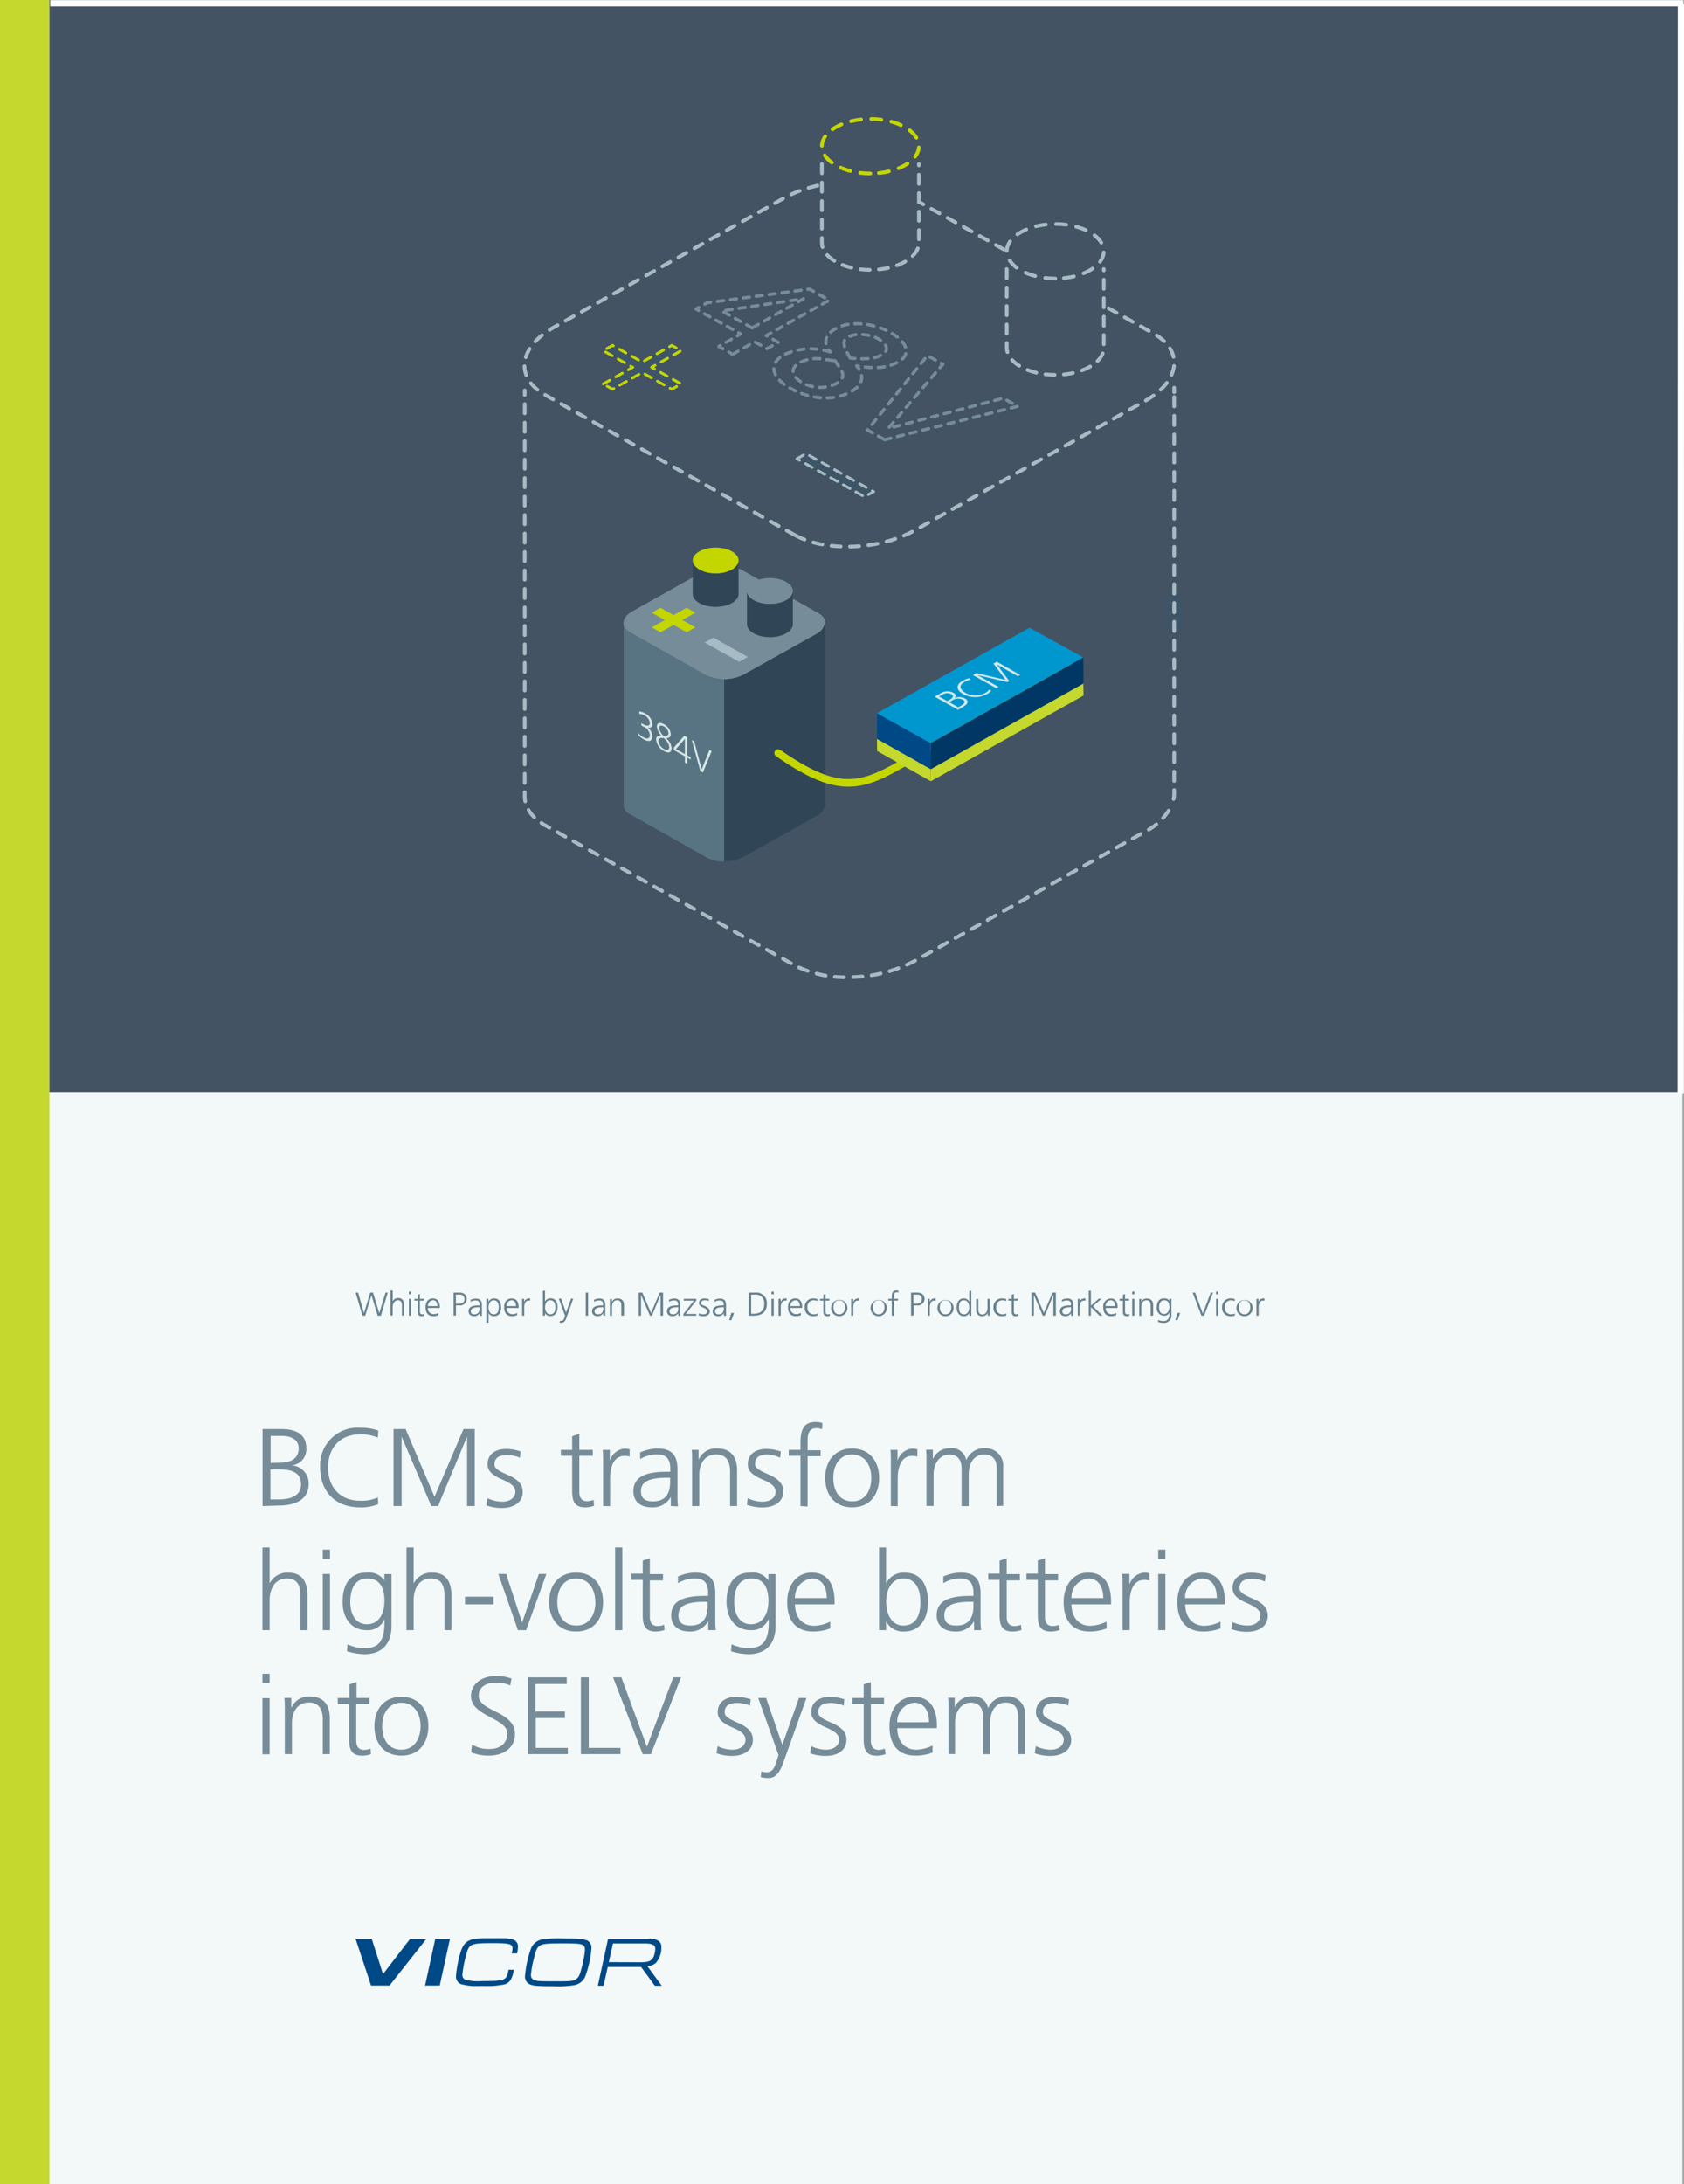 <svg id="Layer_1" data-name="Layer 1" xmlns="http://www.w3.org/2000/svg" xmlns:xlink="http://www.w3.org/1999/xlink" viewBox="0 0 269.87 349.9"><rect x="0" y="0" width="269.87" height="349.9" fill="#333333" stroke="none"/><defs><style>.cls-1,.cls-16,.cls-18,.cls-19,.cls-20,.cls-21,.cls-22,.cls-23,.cls-24,.cls-28,.cls-29,.cls-31{fill:none;}.cls-2{fill:#fff;}.cls-3{fill:#ebf3f3;opacity:0.6;isolation:isolate;}.cls-4{clip-path:url(#clip-path);}.cls-5{fill:#c4d82e;}.cls-6{fill:#004987;}.cls-7{clip-path:url(#clip-path-3);}.cls-8{fill:#435363;}.cls-9{fill:#67818f;}.cls-10{fill:#768d99;}.cls-11{clip-path:url(#clip-path-4);}.cls-12{fill:#587382;}.cls-13{fill:#304657;}.cls-14{fill:#c4d600;}.cls-15{fill:#a6bbc3;}.cls-16,.cls-23,.cls-28{stroke:#c4d600;}.cls-16,.cls-18,.cls-19,.cls-20,.cls-21,.cls-22,.cls-23,.cls-24,.cls-28,.cls-29{stroke-linecap:round;stroke-linejoin:round;}.cls-16{stroke-width:1.22px;}.cls-17{fill:#3d5567;}.cls-18,.cls-19,.cls-20,.cls-21,.cls-22,.cls-29{stroke:#a6bbc3;}.cls-18,.cls-19,.cls-20,.cls-21,.cls-22,.cls-23{stroke-width:0.59px;}.cls-18{stroke-dasharray:1.48 1.48;}.cls-20{stroke-dasharray:1.48 1.48;}.cls-21{stroke-dasharray:1.5 1.5;}.cls-22,.cls-23{stroke-dasharray:1.63 1.63;}.cls-24{stroke:#768d99;stroke-width:0.51px;stroke-dasharray:1.01 1.08;}.cls-25{fill:#0097cf;}.cls-26{fill:#003764;}.cls-27{fill:#d6e7e7;}.cls-28,.cls-29{stroke-width:0.44px;stroke-dasharray:1.22 1.09;}.cls-30{fill:#8ea4ae;}.cls-31{stroke:#fff;stroke-miterlimit:10;}</style><clipPath id="clip-path"><rect class="cls-1" x="-0.26" y="-0.03" width="269.87" height="350"/></clipPath><clipPath id="clip-path-3"><rect class="cls-1" x="56.98" y="310.49" width="49.07" height="7.66"/></clipPath><clipPath id="clip-path-4"><polygon class="cls-1" points="145.03 3.81 47.44 62.26 47.44 160.52 221.9 160.52 221.9 3.81 145.03 3.81"/></clipPath></defs><title>Artboard 220</title><rect class="cls-2" x="-0.13" width="269.74" height="350"/><rect class="cls-3" x="0.3" width="269.87" height="349.9"/><g class="cls-4"><g class="cls-4"><rect class="cls-5" x="-5.71" y="-5.33" width="13.63" height="360.61"/><polygon class="cls-6" points="65.73 310.57 61.38 316.24 59.57 310.57 56.98 310.57 59.46 318.07 62.43 318.07 68.34 310.57 65.73 310.57"/><polygon class="cls-6" points="69.76 310.57 68.12 318.07 70.47 318.07 72.11 310.57 69.76 310.57"/><g class="cls-7"><path class="cls-6" d="M82.36,315.55l-.07.32c-.26,1.21-.61,1.72-1.37,2a13.76,13.76,0,0,1-3.69.26,9.71,9.71,0,0,1-3.38-.29,1.32,1.32,0,0,1-.77-1.36,18.74,18.74,0,0,1,.56-3.17c.4-1.55.85-2.21,1.76-2.55.66-.24,1.33-.29,4.21-.29a7.54,7.54,0,0,1,2.67.25,1.13,1.13,0,0,1,.72,1.2,5.77,5.77,0,0,1-.13,1H82a2.88,2.88,0,0,0,.13-.79c0-.74-.48-.86-3.31-.86-3,0-3.49.14-3.9,1.16a19.81,19.81,0,0,0-.82,3.88.8.8,0,0,0,.49.83,8.05,8.05,0,0,0,2.69.21c3.47,0,3.85-.12,4.13-1.38l.09-.43Z"/><path class="cls-6" d="M94,310.78a1.33,1.33,0,0,1,.78,1.36,17.11,17.11,0,0,1-1,4.51A2.39,2.39,0,0,1,92.1,318a16.56,16.56,0,0,1-3.49.18c-2.47,0-3.13-.06-3.69-.29a1.33,1.33,0,0,1-.78-1.36,17.11,17.11,0,0,1,1-4.51,2.39,2.39,0,0,1,1.63-1.32,17.64,17.64,0,0,1,3.54-.18c2.42,0,3.09.06,3.64.29m-7.4.84c-.47.29-.65.66-1,2.13a15.78,15.78,0,0,0-.46,2.54.81.81,0,0,0,.49.86c.46.18.94.21,3.12.21,2.58,0,3.11,0,3.59-.33s.64-.68,1-2.14a15.6,15.6,0,0,0,.45-2.54c0-1-.41-1.07-3.57-1.07-2.46,0-3.17.07-3.62.34"/><path class="cls-6" d="M97.45,310.57h6.35a2.69,2.69,0,0,1,1.77.36,1.17,1.17,0,0,1,.42,1,3.71,3.71,0,0,1-.89,2.52,2.18,2.18,0,0,1-1.35.51c.28.42,2.3,3.14,2.3,3.14h-1.11s-1.87-2.57-2.21-3H97.39l-.66,3h-.92Zm5.18,3.77c1,0,1.46-.11,1.8-.44a1.59,1.59,0,0,0,.44-.84,3.4,3.4,0,0,0,.14-.88c0-.63-.47-.86-1.78-.86h-5l-.66,3Z"/></g><rect class="cls-8" x="7.92" y="-5.33" width="267.14" height="180.3"/></g><path class="cls-9" d="M60.53,210.76l-1-3.29h0l-1,3.29h-.45L57,207.06h.39l.94,3.29h0l1-3.29h.45l1,3.29h0l1-3.29h.36l-1.1,3.7Z"/><path class="cls-9" d="M64.41,210.76v-1.64c0-.6-.21-.84-.66-.84s-.82.51-.82,1v1.44h-.35v-4h.35v1.73h0a.94.94,0,0,1,.87-.52c.66,0,.94.39.94,1.13v1.64Z"/><path class="cls-9" d="M65.53,207.33v-.44h.34v.44Zm0,3.43v-2.7h.34v2.7Z"/><path class="cls-9" d="M68,210.75a1.07,1.07,0,0,1-.42.08c-.5,0-.63-.27-.63-.8v-1.69h-.54v-.28h.54v-.66l.34-.11v.77h.64v.28h-.64v1.76c0,.27.12.44.37.44a.87.87,0,0,0,.32-.06Z"/><path class="cls-9" d="M70.27,210.68a2.39,2.39,0,0,1-.81.15c-.81,0-1.26-.49-1.26-1.42s.47-1.42,1.17-1.42,1.11.49,1.11,1.37v.15h-1.9a.91.91,0,0,0,.91,1,1.83,1.83,0,0,0,.78-.2Zm-.17-1.46c0-.6-.27-.94-.71-.94a.88.88,0,0,0-.81.94Z"/><path class="cls-9" d="M72.69,210.76v-3.7h.94c.73,0,1.17.37,1.17,1.05a1.07,1.07,0,0,1-1.21,1h-.52v1.6Zm.73-1.92c.82,0,1-.32,1-.73a.67.67,0,0,0-.75-.73h-.61v1.46Z"/><path class="cls-9" d="M76.89,210.76v-.43h0a1,1,0,0,1-.89.5c-.78,0-.91-.52-.91-.77,0-.68.54-.95,1.6-.95h.17V209c0-.58-.29-.69-.63-.69a1.52,1.52,0,0,0-.81.22v-.32a2.23,2.23,0,0,1,.81-.19c.73,0,1,.35,1,1v1.37c0,.09,0,.3,0,.39Zm0-1.36H76.7c-1,0-1.25.31-1.25.65s.21.49.58.49.82-.19.82-.94Z"/><path class="cls-9" d="M77.93,211.88v-3.82h.35l0,.49h0a.93.93,0,0,1,.88-.56c.72,0,1.15.47,1.15,1.42s-.41,1.42-1.15,1.42a.86.86,0,0,1-.86-.53h0v1.58Zm2-2.47c0-.66-.25-1.13-.82-1.13s-.82.6-.82,1.13.23,1.13.82,1.13S79.92,210.08,79.92,209.41Z"/><path class="cls-9" d="M82.86,210.68a2.44,2.44,0,0,1-.81.15c-.81,0-1.26-.49-1.26-1.42S81.25,208,82,208s1.11.49,1.11,1.37v.15h-1.9a.91.91,0,0,0,.91,1,1.83,1.83,0,0,0,.78-.2Zm-.17-1.46c0-.6-.27-.94-.71-.94a.88.88,0,0,0-.81.94Z"/><path class="cls-9" d="M83.67,210.76v-2.33c0-.07,0-.23,0-.37H84v.52h0a.82.82,0,0,1,.72-.59l.24,0v.35a1,1,0,0,0-.25,0c-.53,0-.7.54-.7,1.09v1.33Z"/><path class="cls-9" d="M87,210.76v-4h.34v1.73h0a1,1,0,0,1,.87-.52c.77,0,1.14.53,1.14,1.42s-.41,1.42-1.14,1.42a.9.9,0,0,1-.87-.5h0v.43Zm2-1.35c0-.61-.22-1.13-.83-1.13s-.82.6-.82,1.13.26,1.13.82,1.13S89,210.13,89,209.41Z"/><path class="cls-9" d="M89.72,211.58a.7.7,0,0,0,.27,0c.36,0,.43-.43.56-.82l-1-2.74h.38l.78,2.25h0l.81-2.25h.35l-1.11,3.12c-.2.55-.43.73-.72.73a1.47,1.47,0,0,1-.36,0Z"/><path class="cls-9" d="M93.87,210.76v-3.7h.38v3.7Z"/><path class="cls-9" d="M96.68,210.76v-.43h0a1,1,0,0,1-.89.5c-.78,0-.91-.52-.91-.77,0-.68.54-.95,1.6-.95h.17V209c0-.58-.29-.69-.63-.69a1.52,1.52,0,0,0-.81.22v-.32A2.23,2.23,0,0,1,96,208c.73,0,1,.35,1,1v1.37c0,.09,0,.3,0,.39Zm0-1.36h-.15c-1,0-1.25.31-1.25.65s.21.49.58.49.82-.19.82-.94Z"/><path class="cls-9" d="M99.57,210.76v-1.65c0-.54-.22-.83-.66-.83-.63,0-.83.54-.83,1v1.5h-.34v-2.24c0-.18,0-.35,0-.46h.33v.48h0A.9.9,0,0,1,99,208c.68,0,1,.44,1,1v1.73Z"/><path class="cls-9" d="M105.86,210.76v-3.34h0l-1.38,3.34h-.32l-1.43-3.34h0v3.34h-.37v-3.7h.58l1.39,3.26,1.39-3.26h.54v3.7Z"/><path class="cls-9" d="M108.69,210.76v-.43h0a1,1,0,0,1-.88.5c-.79,0-.92-.52-.92-.77,0-.68.54-.95,1.61-.95h.17V209c0-.58-.29-.69-.63-.69a1.56,1.56,0,0,0-.82.22v-.32A2.24,2.24,0,0,1,108,208c.72,0,1,.35,1,1v1.37a2.56,2.56,0,0,0,0,.39Zm0-1.36h-.16c-1,0-1.24.31-1.24.65s.21.49.58.49.82-.19.82-.94Z"/><path class="cls-9" d="M109.52,210.76v-.28l1.67-2.14h-1.61v-.28h2v.28l-1.68,2.14h1.68v.28Z"/><path class="cls-9" d="M112,210.37a1.73,1.73,0,0,0,.72.17c.37,0,.62-.2.62-.48s-.29-.45-.65-.61c-.54-.23-.68-.45-.68-.72,0-.53.43-.74.9-.74a2.23,2.23,0,0,1,.69.12l0,.3a1.57,1.57,0,0,0-.62-.13c-.42,0-.6.15-.6.45s.1.27.61.49.76.57.76.84c0,.55-.51.77-1,.77a2.16,2.16,0,0,1-.78-.13Z"/><path class="cls-9" d="M116,210.76v-.43h0a1,1,0,0,1-.88.5c-.78,0-.91-.52-.91-.77,0-.68.54-.95,1.6-.95h.17V209c0-.58-.29-.69-.63-.69a1.56,1.56,0,0,0-.82.22v-.32a2.29,2.29,0,0,1,.82-.19c.72,0,1,.35,1,1v1.37c0,.09,0,.3,0,.39Zm0-1.36h-.16c-1,0-1.24.31-1.24.65s.21.49.58.49.82-.19.82-.94Z"/><path class="cls-9" d="M116.87,211.48l.31-1.16h.46l-.43,1.16Z"/><path class="cls-9" d="M120,210.76v-3.7H121a1.67,1.67,0,0,1,1.89,1.85c0,1.17-.71,1.85-2.18,1.85Zm.69-.31c1.16,0,1.78-.5,1.78-1.57a1.36,1.36,0,0,0-1.54-1.5h-.55v3.07Z"/><path class="cls-9" d="M123.63,207.33v-.44H124v.44Zm0,3.43v-2.7H124v2.7Z"/><path class="cls-9" d="M124.76,210.76v-2.33a3.15,3.15,0,0,0,0-.37h.35v.52h0a.81.81,0,0,1,.71-.59l.24,0v.35a.93.93,0,0,0-.24,0c-.53,0-.7.54-.7,1.09v1.33Z"/><path class="cls-9" d="M128.35,210.68a2.5,2.5,0,0,1-.82.15c-.81,0-1.25-.49-1.25-1.42s.46-1.42,1.17-1.42,1.1.49,1.1,1.37v.15h-1.9a.93.93,0,0,0,.92,1,1.91,1.91,0,0,0,.78-.2Zm-.17-1.46c0-.6-.27-.94-.72-.94a.89.89,0,0,0-.81.94Z"/><path class="cls-9" d="M131,210.73a2.14,2.14,0,0,1-.71.1,1.3,1.3,0,0,1-1.33-1.42,1.33,1.33,0,0,1,1.37-1.42,2,2,0,0,1,.67.11l0,.32a1.46,1.46,0,0,0-.6-.14,1,1,0,0,0-1,1.13,1,1,0,0,0,1,1.13,2,2,0,0,0,.63-.12Z"/><path class="cls-9" d="M133,210.75a1.07,1.07,0,0,1-.42.08c-.51,0-.63-.27-.63-.8v-1.69h-.55v-.28h.55v-.66l.34-.11v.77h.63v.28h-.63v1.76c0,.27.12.44.37.44a.91.91,0,0,0,.32-.06Z"/><path class="cls-9" d="M133.19,209.41a1.31,1.31,0,1,1,1.3,1.42A1.28,1.28,0,0,1,133.19,209.41Zm2.22,0c0-.63-.32-1.13-.92-1.13s-.92.45-.92,1.13.33,1.13.92,1.13S135.41,210.05,135.41,209.41Z"/><path class="cls-9" d="M136.4,210.76v-2.33c0-.07,0-.23,0-.37h.34v.52h0a.82.82,0,0,1,.72-.59l.24,0v.35a1,1,0,0,0-.25,0c-.53,0-.7.54-.7,1.09v1.33Z"/><path class="cls-9" d="M139.52,209.41a1.3,1.3,0,1,1,1.3,1.42A1.28,1.28,0,0,1,139.52,209.41Zm2.22,0c0-.63-.33-1.13-.93-1.13s-.92.45-.92,1.13.34,1.13.93,1.13S141.74,210.05,141.74,209.41Z"/><path class="cls-9" d="M142.91,210.76v-2.42h-.56v-.28h.56v-.35c0-.75.26-1,.73-1a.82.82,0,0,1,.33.05l0,.29a.72.72,0,0,0-.27-.05c-.27,0-.42.15-.42.58v.47h.63v.28h-.63v2.42Z"/><path class="cls-9" d="M146,210.76v-3.7h1c.73,0,1.17.37,1.17,1.05a1.07,1.07,0,0,1-1.21,1h-.53v1.6Zm.73-1.92c.83,0,1-.32,1-.73a.67.67,0,0,0-.74-.73h-.62v1.46Z"/><path class="cls-9" d="M148.72,210.76v-2.33a3.15,3.15,0,0,0,0-.37H149v.52h0a.81.81,0,0,1,.71-.59l.24,0v.35a.93.93,0,0,0-.24,0c-.53,0-.7.54-.7,1.09v1.33Z"/><path class="cls-9" d="M150.23,209.41a1.3,1.3,0,1,1,1.3,1.42A1.28,1.28,0,0,1,150.23,209.41Zm2.22,0c0-.63-.32-1.13-.93-1.13s-.91.45-.91,1.13.33,1.13.92,1.13S152.45,210.05,152.45,209.41Z"/><path class="cls-9" d="M155.32,210.76v-.43h0a.89.89,0,0,1-.86.5c-.74,0-1.15-.58-1.15-1.42s.4-1.42,1.14-1.42a.94.94,0,0,1,.87.52h0v-1.73h.34v4Zm0-1.35c0-.5-.22-1.13-.83-1.13s-.81.41-.81,1.13.23,1.13.82,1.13S155.32,209.94,155.32,209.41Z"/><path class="cls-9" d="M158.29,210.76v-.48h0a.9.9,0,0,1-.9.55c-.67,0-.95-.43-.95-1v-1.74h.34v1.65c0,.38.11.83.66.83s.82-.56.82-1v-1.51h.35v2.26c0,.11,0,.35,0,.44Z"/><path class="cls-9" d="M161.25,210.73a2.18,2.18,0,0,1-.71.1,1.3,1.3,0,0,1-1.33-1.42,1.33,1.33,0,0,1,1.37-1.42,2,2,0,0,1,.67.11l0,.32a1.46,1.46,0,0,0-.6-.14,1,1,0,0,0-1,1.13,1,1,0,0,0,1,1.13,2,2,0,0,0,.63-.12Z"/><path class="cls-9" d="M163.19,210.75a1.07,1.07,0,0,1-.42.08c-.51,0-.63-.27-.63-.8v-1.69h-.55v-.28h.55v-.66l.34-.11v.77h.63v.28h-.63v1.76c0,.27.12.44.37.44a.91.91,0,0,0,.32-.06Z"/><path class="cls-9" d="M168.81,210.76v-3.34h0l-1.38,3.34h-.32l-1.43-3.34h0v3.34h-.38v-3.7h.59l1.39,3.26,1.39-3.26h.54v3.7Z"/><path class="cls-9" d="M171.65,210.76v-.43h0a1,1,0,0,1-.88.5c-.79,0-.92-.52-.92-.77,0-.68.54-.95,1.61-.95h.17V209c0-.58-.3-.69-.63-.69a1.53,1.53,0,0,0-.82.22v-.32A2.24,2.24,0,0,1,171,208c.72,0,1,.35,1,1v1.37a2.56,2.56,0,0,0,0,.39Zm0-1.36h-.16c-1,0-1.24.31-1.24.65s.2.49.57.49.83-.19.83-.94Z"/><path class="cls-9" d="M172.72,210.76v-2.33a3.15,3.15,0,0,0,0-.37H173v.52h0a.81.81,0,0,1,.71-.59l.24,0v.35a.93.93,0,0,0-.24,0c-.53,0-.7.54-.7,1.09v1.33Z"/><path class="cls-9" d="M176.2,210.76l-1.38-1.39v1.39h-.34v-4h.34v2.39l1.25-1.11h.44l-1.36,1.2,1.52,1.5Z"/><path class="cls-9" d="M178.87,210.68a2.39,2.39,0,0,1-.81.15c-.81,0-1.26-.49-1.26-1.42A1.26,1.26,0,0,1,178,208c.69,0,1.1.49,1.1,1.37v.15h-1.9a.93.93,0,0,0,.92,1,1.82,1.82,0,0,0,.77-.2Zm-.17-1.46c0-.6-.27-.94-.71-.94a.89.89,0,0,0-.81.94Z"/><path class="cls-9" d="M181,210.75a1.07,1.07,0,0,1-.42.08c-.5,0-.63-.27-.63-.8v-1.69h-.54v-.28h.54v-.66l.34-.11v.77h.64v.28h-.64v1.76c0,.27.12.44.37.44a.87.87,0,0,0,.32-.06Z"/><path class="cls-9" d="M181.44,207.33v-.44h.35v.44Zm0,3.43v-2.7h.35v2.7Z"/><path class="cls-9" d="M184.4,210.76v-1.65c0-.54-.22-.83-.66-.83-.63,0-.83.54-.83,1v1.5h-.34v-2.24c0-.18,0-.35,0-.46h.33v.48h0a.9.9,0,0,1,.9-.55c.68,0,1,.44,1,1v1.73Z"/><path class="cls-9" d="M187.4,210.23h0a.86.86,0,0,1-.84.53,1.2,1.2,0,0,1-1.18-1.35c0-.91.4-1.42,1.15-1.42a.93.93,0,0,1,.86.37h0v-.3h.34v2.49a1.2,1.2,0,0,1-1.3,1.36,2.84,2.84,0,0,1-.84-.14l0-.34a1.92,1.92,0,0,0,.82.19c.78,0,1-.47,1-1.3Zm0-.83c0-.75-.27-1.12-.83-1.12s-.82.46-.82,1.13.24,1.07.8,1.07S187.4,209.92,187.4,209.4Z"/><path class="cls-9" d="M188.36,211.48l.31-1.16h.46l-.43,1.16Z"/><path class="cls-9" d="M192.54,210.76l-1.41-3.7h.39l1.23,3.34,1.27-3.34h.37l-1.44,3.7Z"/><path class="cls-9" d="M194.88,207.33v-.44h.34v.44Zm0,3.43v-2.7h.34v2.7Z"/><path class="cls-9" d="M197.88,210.73a2.1,2.1,0,0,1-.71.1,1.3,1.3,0,0,1-1.33-1.42,1.33,1.33,0,0,1,1.37-1.42,2,2,0,0,1,.67.11l0,.32a1.46,1.46,0,0,0-.6-.14,1,1,0,0,0-1,1.13,1,1,0,0,0,1,1.13,2,2,0,0,0,.63-.12Z"/><path class="cls-9" d="M198.15,209.41a1.3,1.3,0,1,1,1.29,1.42A1.27,1.27,0,0,1,198.15,209.41Zm2.21,0c0-.63-.32-1.13-.92-1.13s-.92.45-.92,1.13.34,1.13.92,1.13S200.36,210.05,200.36,209.41Z"/><path class="cls-9" d="M201.35,210.76v-2.33a2.77,2.77,0,0,0,0-.37h.34v.52h0a.8.8,0,0,1,.71-.59l.24,0v.35a1,1,0,0,0-.25,0c-.52,0-.69.54-.69,1.09v1.33Z"/><path class="cls-10" d="M42.08,241.26V228.92h3c2.56,0,4,1,4,3a2.56,2.56,0,0,1-2.3,2.81v0a2.91,2.91,0,0,1,2.69,2.93c0,2.47-1.93,3.52-4.89,3.52Zm2.53-1.06c2.63,0,3.63-1,3.63-2.41,0-1.76-1.22-2.42-3.63-2.42H43.34v4.83Zm.16-5.89c2.29,0,3.09-1,3.09-2.29s-1-2-2.74-2H43.37v4.33Z"/><path class="cls-10" d="M60.62,240.94a6.9,6.9,0,0,1-2.91.53c-3.93,0-6.4-2.47-6.4-6.4a6,6,0,0,1,6.4-6.36,8.26,8.26,0,0,1,2.91.46l-.07,1.13a6.71,6.71,0,0,0-2.84-.53c-3.23,0-5.14,2.21-5.14,5.3s1.87,5.34,5.14,5.34a6.3,6.3,0,0,0,2.84-.53Z"/><path class="cls-10" d="M74.85,241.26V230.14h0L70.2,241.26H69.12l-4.76-11.12h0v11.12H63.07V228.92H65l4.63,10.85,4.65-10.85h1.8v12.34Z"/><path class="cls-10" d="M78.12,240a5.54,5.54,0,0,0,2.4.56c1.21,0,2.07-.65,2.07-1.6s-1-1.49-2.2-2c-1.8-.78-2.25-1.52-2.25-2.4,0-1.75,1.43-2.46,3-2.46a7.3,7.3,0,0,1,2.29.41l-.11,1a5.59,5.59,0,0,0-2.07-.42c-1.38,0-2,.51-2,1.5,0,.51.33.9,2,1.62,2.18.91,2.52,1.9,2.52,2.8,0,1.82-1.69,2.56-3.25,2.56a7.09,7.09,0,0,1-2.58-.42Z"/><path class="cls-10" d="M95.2,241.22a4.18,4.18,0,0,1-1.4.25c-1.69,0-2.11-.9-2.11-2.67v-5.6H89.88v-.95h1.81v-2.18l1.15-.39v2.57H95v.95H92.84V239c0,.92.38,1.48,1.23,1.48a2.78,2.78,0,0,0,1.06-.21Z"/><path class="cls-10" d="M96.65,241.26V233.5a11,11,0,0,0-.07-1.25h1.15V234h0a2.7,2.7,0,0,1,2.38-1.95,3.59,3.59,0,0,1,.8.11v1.17a3,3,0,0,0-.81-.11c-1.77,0-2.33,1.8-2.33,3.62v4.44Z"/><path class="cls-10" d="M107.5,241.26v-1.45h0a3.29,3.29,0,0,1-3,1.66c-2.61,0-3-1.71-3-2.55,0-2.27,1.8-3.16,5.36-3.16h.56v-.48c0-1.92-1-2.29-2.1-2.29a5,5,0,0,0-2.73.74v-1.08a7.61,7.61,0,0,1,2.73-.62c2.41,0,3.25,1.15,3.25,3.34V240a11.85,11.85,0,0,0,.09,1.31Zm-.11-4.54h-.52c-3.46,0-4.15,1-4.15,2.17s.69,1.62,1.93,1.62c1.44,0,2.74-.63,2.74-3.12Z"/><path class="cls-10" d="M117,241.26v-5.5c0-1.8-.71-2.77-2.2-2.77-2.09,0-2.74,1.8-2.74,3.27v5h-1.15v-7.48c0-.58,0-1.15-.07-1.53h1.11v1.6h0a3,3,0,0,1,3-1.82c2.28,0,3.17,1.47,3.17,3.47v5.76Z"/><path class="cls-10" d="M119.82,240a5.61,5.61,0,0,0,2.4.56c1.22,0,2.08-.65,2.08-1.6s-1-1.49-2.2-2c-1.8-.78-2.26-1.52-2.26-2.4,0-1.75,1.44-2.46,3-2.46a7.35,7.35,0,0,1,2.29.41l-.11,1A5.62,5.62,0,0,0,123,233c-1.38,0-2,.51-2,1.5,0,.51.33.9,2,1.62,2.18.91,2.53,1.9,2.53,2.8,0,1.82-1.69,2.56-3.25,2.56a7.09,7.09,0,0,1-2.58-.42Z"/><path class="cls-10" d="M128.28,241.26V233.2H126.4v-.95h1.88V231.1c0-2.51.85-3.31,2.43-3.31a2.82,2.82,0,0,1,1.09.18l-.07,1a2.14,2.14,0,0,0-.91-.19c-.91,0-1.4.53-1.4,2v1.54h2.09v.95h-2.09v8.06Z"/><path class="cls-10" d="M132.24,236.75c0-2.65,1.49-4.72,4.32-4.72s4.33,2.11,4.33,4.72-1.42,4.72-4.33,4.72S132.24,239.33,132.24,236.75Zm7.39,0c0-2.08-1.07-3.76-3.09-3.76-1.83,0-3,1.5-3,3.76s1.11,3.76,3.07,3.76S139.63,238.87,139.63,236.75Z"/><path class="cls-10" d="M142.76,241.26V233.5c0-.23,0-.78-.07-1.25h1.14V234h0a2.69,2.69,0,0,1,2.38-1.95,3.68,3.68,0,0,1,.8.11v1.17a3.12,3.12,0,0,0-.82-.11c-1.76,0-2.33,1.8-2.33,3.62v4.44Z"/><path class="cls-10" d="M159.73,241.26v-6c0-1.34-.56-2.26-2-2.26s-2.49,1.09-2.49,3.27v5h-1.14v-6c0-1.4-.6-2.26-2-2.26s-2.49,1.31-2.49,3.23v5h-1.14v-7.6c0-.37,0-1-.07-1.41h1.1v1.51l0,0a2.89,2.89,0,0,1,2.87-1.75,2.3,2.3,0,0,1,2.47,1.91h0a3.1,3.1,0,0,1,3-1.91,2.79,2.79,0,0,1,2.93,3v6.22Z"/><path class="cls-10" d="M48.15,261.14v-5.46c0-2-.69-2.81-2.2-2.81-1.92,0-2.74,1.7-2.74,3.47v4.8H42.06V247.89h1.15v5.76h0a3.17,3.17,0,0,1,2.91-1.73c2.2,0,3.15,1.29,3.15,3.76v5.46Z"/><path class="cls-10" d="M51.73,249.73v-1.49h1.15v1.49Zm0,11.41v-9h1.15v9Z"/><path class="cls-10" d="M61.62,259.38h0a2.87,2.87,0,0,1-2.82,1.76c-2.83,0-3.9-2.33-3.9-4.5,0-3,1.32-4.72,3.81-4.72a3.08,3.08,0,0,1,2.89,1.24h0v-1h1.14v8.31c0,2.81-1.47,4.52-4.34,4.52a9.58,9.58,0,0,1-2.8-.48l.09-1.11a6.48,6.48,0,0,0,2.73.64c2.58,0,3.2-1.58,3.2-4.35Zm0-2.76c0-2.53-.89-3.75-2.76-3.75s-2.73,1.52-2.73,3.77c0,1.87.8,3.55,2.67,3.55C60.82,260.19,61.6,258.33,61.6,256.62Z"/><path class="cls-10" d="M71.23,261.14v-5.46c0-2-.69-2.81-2.2-2.81-1.92,0-2.74,1.7-2.74,3.47v4.8H65.14V247.89h1.15v5.76h0a3.17,3.17,0,0,1,2.91-1.73c2.2,0,3.15,1.29,3.15,3.76v5.46Z"/><path class="cls-10" d="M74.52,257v-1.22h4.56V257Z"/><path class="cls-10" d="M83,261.14l-3.14-9h1.25l2.56,7.79h0l2.69-7.79h1.2l-3.25,9Z"/><path class="cls-10" d="M88,256.64c0-2.65,1.49-4.72,4.33-4.72s4.32,2.1,4.32,4.72-1.41,4.72-4.32,4.72S88,259.22,88,256.64Zm7.4,0c0-2.09-1.07-3.77-3.09-3.77-1.84,0-3,1.51-3,3.77s1.1,3.76,3.07,3.76S95.42,258.76,95.42,256.64Z"/><path class="cls-10" d="M98.58,261.14V247.89h1.15v13.25Z"/><path class="cls-10" d="M106.5,261.11a4.39,4.39,0,0,1-1.4.25c-1.69,0-2.1-.91-2.1-2.67v-5.6h-1.82v-1H103V250l1.14-.39v2.56h2.11v1h-2.11v5.83c0,.92.38,1.48,1.24,1.48a2.73,2.73,0,0,0,1.05-.21Z"/><path class="cls-10" d="M113.5,261.14v-1.45h0a3.27,3.27,0,0,1-2.94,1.67c-2.62,0-3-1.72-3-2.55,0-2.28,1.8-3.16,5.36-3.16h.56v-.48c0-1.93-1-2.3-2.11-2.3a5,5,0,0,0-2.72.75v-1.08a7.4,7.4,0,0,1,2.72-.62c2.42,0,3.26,1.15,3.26,3.34v4.58a9.58,9.58,0,0,0,.09,1.3Zm-.11-4.54h-.53c-3.45,0-4.14,1-4.14,2.18s.69,1.62,1.93,1.62c1.43,0,2.74-.64,2.74-3.13Z"/><path class="cls-10" d="M123.15,259.38h0a2.85,2.85,0,0,1-2.81,1.76c-2.84,0-3.91-2.33-3.91-4.5,0-3,1.33-4.72,3.82-4.72a3.1,3.1,0,0,1,2.89,1.24h0v-1h1.15v8.31c0,2.81-1.48,4.52-4.35,4.52a9.46,9.46,0,0,1-2.79-.48l.09-1.11A6.44,6.44,0,0,0,120,264c2.58,0,3.2-1.58,3.2-4.35Zm0-2.76c0-2.53-.89-3.75-2.76-3.75s-2.73,1.52-2.73,3.77c0,1.87.8,3.55,2.68,3.55C122.35,260.19,123.13,258.33,123.13,256.62Z"/><path class="cls-10" d="M133.05,260.86a7.74,7.74,0,0,1-2.7.5c-2.71,0-4.2-1.63-4.2-4.72,0-2.72,1.54-4.72,3.91-4.72s3.68,1.61,3.68,4.56V257H127.4c0,2.15,1.26,3.44,3.06,3.44a6.07,6.07,0,0,0,2.59-.67Zm-.56-4.86c0-2-.91-3.13-2.38-3.13A3,3,0,0,0,127.4,256Z"/><path class="cls-10" d="M140.87,261.14V247.89H142v5.76h0a3.13,3.13,0,0,1,2.89-1.73c2.56,0,3.82,1.77,3.82,4.72,0,2.79-1.37,4.72-3.82,4.72a3,3,0,0,1-2.89-1.65h0v1.43Zm6.63-4.5c0-2-.72-3.77-2.74-3.77s-2.75,2-2.75,3.77c0,1.91.88,3.76,2.75,3.76S147.5,259,147.5,256.64Z"/><path class="cls-10" d="M156.1,261.14v-1.45h0a3.27,3.27,0,0,1-2.94,1.67c-2.62,0-3.06-1.72-3.06-2.55,0-2.28,1.8-3.16,5.37-3.16H156v-.48c0-1.93-1-2.3-2.11-2.3a5,5,0,0,0-2.72.75v-1.08a7.31,7.31,0,0,1,2.72-.62c2.42,0,3.25,1.15,3.25,3.34v4.58a11.52,11.52,0,0,0,.09,1.3ZM156,256.6h-.53c-3.45,0-4.14,1-4.14,2.18s.69,1.62,1.92,1.62c1.44,0,2.75-.64,2.75-3.13Z"/><path class="cls-10" d="M163.7,261.11a4.51,4.51,0,0,1-1.4.25c-1.69,0-2.11-.91-2.11-2.67v-5.6h-1.82v-1h1.82V250l1.14-.39v2.56h2.11v1h-2.11v5.83c0,.92.38,1.48,1.24,1.48a2.73,2.73,0,0,0,1.05-.21Z"/><path class="cls-10" d="M169.82,261.11a4.45,4.45,0,0,1-1.4.25c-1.69,0-2.11-.91-2.11-2.67v-5.6h-1.82v-1h1.82V250l1.15-.39v2.56h2.1v1h-2.1v5.83c0,.92.38,1.48,1.23,1.48a2.82,2.82,0,0,0,1.06-.21Z"/><path class="cls-10" d="M177.36,260.86a7.84,7.84,0,0,1-2.71.5c-2.7,0-4.2-1.63-4.2-4.72,0-2.72,1.55-4.72,3.91-4.72s3.69,1.61,3.69,4.56V257h-6.34c0,2.15,1.25,3.44,3,3.44a6.08,6.08,0,0,0,2.6-.67ZM176.8,256c0-2-.91-3.13-2.38-3.13a3,3,0,0,0-2.71,3.13Z"/><path class="cls-10" d="M179.89,261.14v-7.75a11.8,11.8,0,0,0-.08-1.26H181v1.73h0a2.71,2.71,0,0,1,2.39-1.94,3.15,3.15,0,0,1,.8.11v1.16a3.12,3.12,0,0,0-.82-.1c-1.77,0-2.33,1.8-2.33,3.62v4.43Z"/><path class="cls-10" d="M185.61,249.73v-1.49h1.15v1.49Zm0,11.41v-9h1.15v9Z"/><path class="cls-10" d="M195.59,260.86a7.84,7.84,0,0,1-2.71.5c-2.71,0-4.2-1.63-4.2-4.72,0-2.72,1.55-4.72,3.91-4.72s3.69,1.61,3.69,4.56V257h-6.34c0,2.15,1.25,3.44,3.05,3.44a6.12,6.12,0,0,0,2.6-.67ZM195,256c0-2-.9-3.13-2.38-3.13a3,3,0,0,0-2.7,3.13Z"/><path class="cls-10" d="M197.51,259.84a5.72,5.72,0,0,0,2.4.56c1.22,0,2.07-.65,2.07-1.61s-1-1.48-2.19-2c-1.8-.78-2.26-1.52-2.26-2.4,0-1.75,1.44-2.46,3-2.46a7.35,7.35,0,0,1,2.29.41l-.11,1a5.64,5.64,0,0,0-2.07-.43c-1.38,0-2,.52-2,1.51,0,.51.32.9,2,1.62,2.18.9,2.53,1.89,2.53,2.79,0,1.82-1.69,2.57-3.25,2.57a7.09,7.09,0,0,1-2.58-.43Z"/><path class="cls-10" d="M42.06,269.61v-1.48h1.15v1.48Zm0,11.42v-9h1.15v9Z"/><path class="cls-10" d="M51.73,281v-5.5c0-1.8-.71-2.77-2.2-2.77-2.09,0-2.74,1.8-2.74,3.27v5H45.64v-7.47c0-.59,0-1.15-.07-1.54h1.11v1.61h0a3,3,0,0,1,3-1.82c2.28,0,3.17,1.46,3.17,3.46V281Z"/><path class="cls-10" d="M59.45,281a4.11,4.11,0,0,1-1.39.25c-1.69,0-2.11-.9-2.11-2.67V273H54.13v-1H56v-2.18l1.14-.38V272H59.2v1H57.09v5.83c0,.92.38,1.49,1.24,1.49a2.73,2.73,0,0,0,1.05-.21Z"/><path class="cls-10" d="M60,276.52c0-2.65,1.49-4.71,4.32-4.71s4.33,2.1,4.33,4.71-1.42,4.72-4.33,4.72S60,279.1,60,276.52Zm7.4,0c0-2.08-1.08-3.76-3.09-3.76-1.84,0-3.06,1.5-3.06,3.76s1.11,3.77,3.07,3.77S67.4,278.64,67.4,276.52Z"/><path class="cls-10" d="M75.65,279.46a5.07,5.07,0,0,0,2.8.72c1.7,0,2.85-.92,2.85-2.51,0-1-1-1.68-2.44-2.44-1.8-.93-3.38-1.83-3.38-3.53,0-2.05,1.87-3.22,4-3.22a7.78,7.78,0,0,1,2.49.41l-.2,1.11a5.28,5.28,0,0,0-2.31-.46c-1.42,0-2.74.6-2.74,2.12,0,1.06,1,1.67,2.58,2.46s3.23,1.71,3.23,3.64c0,2.37-2,3.48-4.18,3.48a7.42,7.42,0,0,1-2.85-.53Z"/><path class="cls-10" d="M84.61,281V268.7h6.21v1.06h-5v4.4h4.71v1.06H85.86V280H91V281Z"/><path class="cls-10" d="M93.09,281V268.7h1.26V280h5.09V281Z"/><path class="cls-10" d="M103,281,98.25,268.7h1.33l4.09,11.11,4.23-11.11h1.24L104.32,281Z"/><path class="cls-10" d="M115,279.72a5.55,5.55,0,0,0,2.4.57c1.21,0,2.07-.66,2.07-1.61s-1-1.48-2.2-2c-1.8-.78-2.25-1.52-2.25-2.41,0-1.75,1.43-2.45,3-2.45a7.57,7.57,0,0,1,2.29.4l-.11,1a5.59,5.59,0,0,0-2.07-.42c-1.38,0-2,.51-2,1.5,0,.51.33.9,2,1.63,2.18.9,2.52,1.89,2.52,2.79,0,1.82-1.69,2.56-3.25,2.56a7.09,7.09,0,0,1-2.58-.42Z"/><path class="cls-10" d="M122,283.75a2.44,2.44,0,0,0,.89.14c1.22,0,1.46-1.45,1.87-2.75L121.51,272h1.26l2.6,7.51h0l2.67-7.51h1.2l-3.73,10.41c-.65,1.82-1.42,2.42-2.38,2.42a5.65,5.65,0,0,1-1.22-.15Z"/><path class="cls-10" d="M130,279.72a5.55,5.55,0,0,0,2.4.57c1.22,0,2.07-.66,2.07-1.61s-1-1.48-2.2-2c-1.8-.78-2.25-1.52-2.25-2.41,0-1.75,1.43-2.45,3-2.45a7.57,7.57,0,0,1,2.29.4l-.1,1a5.67,5.67,0,0,0-2.08-.42c-1.38,0-2,.51-2,1.5,0,.51.33.9,2,1.63,2.18.9,2.52,1.89,2.52,2.79,0,1.82-1.69,2.56-3.25,2.56a7.09,7.09,0,0,1-2.58-.42Z"/><path class="cls-10" d="M141.92,281a4.13,4.13,0,0,1-1.4.25c-1.69,0-2.11-.9-2.11-2.67V273H136.6v-1h1.81v-2.18l1.15-.38V272h2.11v1h-2.11v5.83c0,.92.38,1.49,1.24,1.49a2.73,2.73,0,0,0,1-.21Z"/><path class="cls-10" d="M149.45,280.75a7.85,7.85,0,0,1-2.71.49c-2.71,0-4.2-1.62-4.2-4.72,0-2.72,1.55-4.71,3.91-4.71s3.69,1.6,3.69,4.55v.48h-6.35c0,2.16,1.26,3.45,3.06,3.45a6.27,6.27,0,0,0,2.6-.67Zm-.57-4.86c0-2-.91-3.13-2.38-3.13a3,3,0,0,0-2.71,3.13Z"/><path class="cls-10" d="M163.17,281v-6c0-1.34-.57-2.26-2-2.26s-2.49,1.1-2.49,3.27v5h-1.14v-6c0-1.39-.6-2.26-2-2.26s-2.49,1.31-2.49,3.23v5H152v-7.6c0-.37,0-1-.07-1.41H153v1.52l0,0a2.91,2.91,0,0,1,2.88-1.75,2.31,2.31,0,0,1,2.47,1.9h0a3.11,3.11,0,0,1,3-1.9,2.77,2.77,0,0,1,2.92,3V281Z"/><path class="cls-10" d="M166,279.72a5.58,5.58,0,0,0,2.4.57c1.22,0,2.07-.66,2.07-1.61s-1-1.48-2.2-2c-1.8-.78-2.25-1.52-2.25-2.41,0-1.75,1.44-2.45,3-2.45a7.62,7.62,0,0,1,2.29.4l-.11,1a5.62,5.62,0,0,0-2.07-.42c-1.39,0-2,.51-2,1.5,0,.51.33.9,2,1.63,2.18.9,2.53,1.89,2.53,2.79,0,1.82-1.69,2.56-3.26,2.56a7.17,7.17,0,0,1-2.58-.42Z"/><polygon class="cls-8" points="145.03 3.81 47.44 62.26 47.44 160.52 221.9 160.52 221.9 3.81 145.03 3.81"/><g class="cls-11"><path class="cls-12" d="M113.34,108.26l-12.4-7a1.69,1.69,0,0,1-1-1.51h0v29.14a1.69,1.69,0,0,0,1,1.53l12.4,7a5.41,5.41,0,0,0,2.72.58V108.83a5.52,5.52,0,0,1-2.72-.57"/><path class="cls-10" d="M113.34,108.27l-12.4-7c-1.53-.86-1.34-2.37.43-3.36l11.43-6.42a6.83,6.83,0,0,1,6-.24l12.4,7c1.52.86,1.33,2.37-.43,3.36L119.32,108a6.83,6.83,0,0,1-6,.24"/><path class="cls-13" d="M132.2,99.76a2.46,2.46,0,0,1-1.45,1.84L119.32,108a7,7,0,0,1-3.26.82V138a7.12,7.12,0,0,0,3.26-.82l11.43-6.42a2.43,2.43,0,0,0,1.45-1.83h0V99.76Z"/><path class="cls-13" d="M123.38,96.73c-2,0-3.67-.92-3.67-2.06V100c0,1.14,1.64,2.07,3.67,2.07s3.68-.93,3.68-2.07V94.67c0,1.14-1.65,2.06-3.68,2.06"/><path class="cls-10" d="M123.38,96.73c-2,0-3.67-.92-3.67-2.06s1.64-2.07,3.67-2.07,3.68.93,3.68,2.07-1.65,2.06-3.68,2.06"/><path class="cls-13" d="M114.68,91.85c-2,0-3.67-.93-3.67-2.07v5.38c0,1.14,1.64,2.06,3.67,2.06s3.68-.92,3.68-2.06V89.78c0,1.14-1.65,2.07-3.68,2.07"/><path class="cls-14" d="M114.68,91.85c-2,0-3.67-.93-3.67-2.07s1.64-2.06,3.67-2.06,3.68.92,3.68,2.06-1.65,2.07-3.68,2.07"/><path class="cls-14" d="M104.45,100.5l2.1-1.18-2.1-1.17,1.39-.78,2.1,1.17,2.1-1.18,1.39.79-2.1,1.17,2.1,1.18-1.39.78-2.1-1.17-2.1,1.17Z"/><path class="cls-15" d="M112.92,102.92l1.4-.78,5.52,3.1-1.39.78Z"/><path class="cls-16" d="M124.7,120.63c9.24,6.41,12.92,5.7,19.67,1.82l27.09-15.52"/><rect class="cls-17" x="186.76" y="95.45" width="2.67" height="5.11"/><path class="cls-18" d="M127.37,85.71l-40-22.44c-4.92-2.77-4.3-7.64,1.38-10.83l36.83-20.68c5.68-3.19,14.35-3.54,19.27-.78l40,22.44c4.92,2.77,4.3,7.64-1.38,10.83L146.64,84.93C141,88.12,132.29,88.47,127.37,85.71Z"/><rect class="cls-17" x="169.8" y="43.94" width="3.31" height="2.96"/><line class="cls-19" x1="84.09" y1="62.54" x2="84.09" y2="63.27"/><path class="cls-20" d="M84.09,64.74v62.57c-.1,1.84,1,3.62,3.31,4.92l40,22.44a17.82,17.82,0,0,0,8.76,1.86,22.73,22.73,0,0,0,10.51-2.64l36.83-20.68a9.34,9.34,0,0,0,4.39-4.47"/><path class="cls-19" d="M188.07,128a4.43,4.43,0,0,0,.09-.72h0v-.72"/><polyline class="cls-21" points="188.16 125.1 188.16 68.77 188.16 63.57"/><line class="cls-19" x1="188.16" y1="62.83" x2="188.16" y2="62.1"/><path class="cls-8" d="M161.34,43.1V55.68c0,2.42,3.48,4.37,7.78,4.37s7.77-1.95,7.77-4.37V43.1"/><path class="cls-18" d="M161.34,43.1V55.68c0,2.42,3.48,4.37,7.78,4.37s7.77-1.95,7.77-4.37V43.1"/><path class="cls-8" d="M169.12,44.62c-4.3,0-7.78-2-7.78-4.37s3.48-4.37,7.78-4.37,7.77,2,7.77,4.37-3.48,4.37-7.77,4.37"/><path class="cls-22" d="M169.12,44.62c-4.3,0-7.78-2-7.78-4.37s3.48-4.37,7.78-4.37,7.77,2,7.77,4.37S173.41,44.62,169.12,44.62Z"/><path class="cls-8" d="M131.71,26.28V38.87c0,2.41,3.48,4.36,7.77,4.36s7.78-1.95,7.78-4.36V26.28"/><path class="cls-18" d="M131.71,26.28V38.87c0,2.41,3.48,4.36,7.77,4.36s7.78-1.95,7.78-4.36V26.28"/><path class="cls-8" d="M139.48,27.79c-4.29,0-7.77-2-7.77-4.37s3.48-4.37,7.77-4.37,7.78,2,7.78,4.37-3.48,4.37-7.78,4.37"/><path class="cls-23" d="M139.48,27.79c-4.29,0-7.77-2-7.77-4.37s3.48-4.37,7.77-4.37,7.78,2,7.78,4.37S143.78,27.79,139.48,27.79Z"/><path class="cls-24" d="M120.53,52.53l-4.87-2.73,13.11-1.95,0,0Zm-3.12,4.23,3.51-2,2,1.09,1.81-1-1.94-1.09,10.1-5.67-3.16-1.78L113.34,48.5l-1.81,1,7.18,4-3.51,2Z"/><path class="cls-24" d="M133.81,57.78c.2.34.62.87.86,1.28.45.74.8,1.56-.7,2.41a5.75,5.75,0,0,1-5.35-.15c-1.59-.89-2.17-2.28-.49-3.23a6.09,6.09,0,0,1,4.05-.51Zm2.46-.41c-1.22-2-1.33-2.83-.38-3.36,1.5-.85,3.85-.3,4.78.22,1.3.73,2,1.81.68,2.57C140.47,57.3,139.67,57.64,136.27,57.37Zm-3.28-1a10,10,0,0,0-7.33.45c-2.83,1.59-1.68,3.9,1,5.38,3.14,1.76,6.87,2.14,9.74.53,2-1.13,2.15-2.64.87-4.13,3.14.54,5,.31,6.76-.67s1.73-2.93-1.3-4.64S136,51.46,134,52.6c-1.84,1-2.15,2.38-.93,3.78Z"/><polygon class="cls-24" points="141.77 70.44 163.1 65.09 160.78 63.79 142.41 68.62 142.37 68.59 151.1 58.35 148.62 56.96 139.01 68.89 141.77 70.44"/></g><g class="cls-11"><path class="cls-14" d="M102.21,168.66v.89h-1.6v.86h1.52v.88h-1.52v1h1.68v.88H99.4v-4.48Z"/><path class="cls-14" d="M104.2,168.66v3.57h1.51v.91H103v-4.48Z"/><path class="cls-14" d="M107.42,168.66v4.48h-1.24v-4.48Z"/><path class="cls-14" d="M110.06,168.66l.61,2.81h0l.66-2.81h1.78v4.48H112v-3.4h0l-1,3.4h-.77l-.93-3.4h0v3.4h-1.08v-4.48Z"/><path class="cls-14" d="M115.21,168.66v4.48H114v-4.48Z"/><path class="cls-14" d="M117.45,168.66l1.2,3.09h0v-3.09h1.08v4.48H118.3L117.12,170h0v3.11H116v-4.48Z"/><path class="cls-14" d="M123,168.66l1.45,4.48h-1.27l-.24-.95h-1.35l-.29.95h-1.18l1.52-4.48Zm-1.2,2.67h.91l-.4-1.76h0Z"/><path class="cls-14" d="M127.44,168.66v.91h-1v3.57h-1.23v-3.57h-1v-.91Z"/><path class="cls-14" d="M130.7,168.66v.89h-1.6v.86h1.53v.88H129.1v1h1.69v.88H127.9v-4.48Z"/><path class="cls-14" d="M135.55,168.66v2.85H136v.81h-.49v.82h-1.11v-.82h-1.66v-1l1.51-2.63Zm-2,2.85h.91v-1.72h0Z"/><path class="cls-14" d="M139.36,169.75a1.09,1.09,0,0,1-.76,1.05c.62.18.92.52.92,1,0,.89-.57,1.38-1.6,1.38s-1.57-.55-1.57-1.3a1.12,1.12,0,0,1,.82-1.08,1,1,0,0,1-.7-1.06c0-.75.51-1.2,1.47-1.2S139.36,169.06,139.36,169.75Zm-1.44,2.69c.28,0,.45-.22.45-.56a.76.76,0,0,0-.51-.68.72.72,0,0,0-.38.7C137.48,172.26,137.66,172.44,137.92,172.44Zm0-2a.66.66,0,0,0,.33-.57c0-.34-.13-.53-.38-.53s-.38.19-.38.48A.64.64,0,0,0,138,170.47Z"/><path class="cls-14" d="M140.91,168.66l.73,3.21h0l.74-3.21h1.26l-1.36,4.48H141l-1.36-4.48Z"/><path class="cls-14" d="M148.5,168.76l-.05.88a2.2,2.2,0,0,0-.95-.22c-.37,0-.59.15-.59.42s.22.39.91.68.94.74.94,1.22c0,.94-.67,1.48-1.79,1.48a4.4,4.4,0,0,1-1.22-.17l.07-1a2.27,2.27,0,0,0,1,.27c.41,0,.63-.14.63-.48s-.07-.33-.68-.56c-.84-.3-1.13-.66-1.13-1.37s.67-1.34,1.66-1.34A3.29,3.29,0,0,1,148.5,168.76Z"/><path class="cls-14" d="M152.23,168.66v.91h-1v3.57H150v-3.57h-1v-.91Z"/><path class="cls-14" d="M156.56,170.9a2.05,2.05,0,1,1-2-2.32A2,2,0,0,1,156.56,170.9Zm-2,1.46c.49,0,.77-.51.77-1.46s-.27-1.46-.77-1.46-.77.49-.77,1.46S154,172.36,154.52,172.36Z"/><path class="cls-14" d="M159.1,168.66c.89,0,1.41.39,1.41,1.21a1,1,0,0,1-.88,1h0c.31.1.46.3.62.83l.41,1.4h-1.27l-.34-1.26c-.09-.31-.2-.49-.52-.49h-.06v1.75h-1.24v-4.48Zm-.69,1.87h.34a.49.49,0,0,0,.53-.48.48.48,0,0,0-.52-.53h-.35Z"/><path class="cls-14" d="M163.85,168.66l1.45,4.48H164l-.24-.95h-1.35l-.29.95H161l1.52-4.48Zm-1.2,2.67h.91l-.4-1.76h0Z"/><path class="cls-14" d="M169.1,168.76l-.06,1a2,2,0,0,0-1-.25,1.28,1.28,0,0,0-1.37,1.46c0,.83.41,1.38,1,1.38a.78.78,0,0,0,.39-.08v-.85h-.62v-.83h1.78V173a3.62,3.62,0,0,1-1.38.25,2.33,2.33,0,1,1,.06-4.64A3.68,3.68,0,0,1,169.1,168.76Z"/><path class="cls-14" d="M172.84,168.66v.89h-1.6v.86h1.52v.88h-1.52v1h1.69v.88H170v-4.48Z"/><path class="cls-14" d="M75.56,176.37l.48,3.14h0l.48-3.14H78l.5,3.14h0l.51-3.14h1l-.84,4.48H77.73l-.48-3.46h0l-.5,3.46H75.31l-.91-4.48Z"/><path class="cls-14" d="M81.75,176.37v4.48H80.52v-4.48Z"/><path class="cls-14" d="M85.4,176.37v.91h-1v3.57H83.19v-3.57h-1v-.91Z"/><path class="cls-14" d="M87.1,176.37v1.72h1v-1.72h1.24v4.48H88.05V179h-1v1.82H85.86v-4.48Z"/><path class="cls-14" d="M94.3,176.37l1.46,4.48H94.49l-.25-.95H92.9l-.3.95H91.42l1.52-4.48ZM93.11,179H94l-.4-1.76h0Z"/><path class="cls-14" d="M98.82,176.37l.74,3.21h0l.75-3.21h1.25l-1.36,4.48H98.87l-1.35-4.48Z"/><path class="cls-14" d="M103.24,176.37v4.48H102v-4.48Z"/><path class="cls-14" d="M105.93,176.37c.9,0,1.41.39,1.41,1.2a1,1,0,0,1-.87,1v0c.3.1.46.3.61.83l.42,1.4h-1.28l-.34-1.26c-.08-.31-.2-.49-.52-.49h-.06v1.75h-1.24v-4.48Zm-.68,1.87h.34a.49.49,0,0,0,.52-.49.47.47,0,0,0-.52-.52h-.34Z"/><path class="cls-14" d="M111,176.37v.91h-1v3.57h-1.24v-3.57h-1v-.91Z"/><path class="cls-14" d="M112.61,176.37v2.91c0,.52.18.76.54.76s.54-.26.54-.8v-2.87h1.21v2.82a1.75,1.75,0,0,1-3.49,0v-2.83Z"/><path class="cls-14" d="M118,176.37l1.46,4.48h-1.28l-.24-.95H116.6l-.3.95h-1.18l1.52-4.48ZM116.81,179h.9l-.4-1.76h0Z"/><path class="cls-14" d="M121.09,176.37v3.57h1.51v.91h-2.74v-4.48Z"/><path class="cls-14" d="M125,178.54v.89H123.3v-.89Z"/><path class="cls-14" d="M127.75,176.37c.94,0,1.43.37,1.43,1.06a1,1,0,0,1-.86,1.09h0a1,1,0,0,1,.93,1.06c0,.83-.56,1.26-1.45,1.26H126v-4.48Zm-.56,1.79h.24c.4,0,.57-.19.57-.5a.45.45,0,0,0-.49-.48h-.32Zm0,1.85h.33c.34,0,.55-.16.55-.51a.47.47,0,0,0-.5-.53h-.38Z"/><path class="cls-14" d="M132.32,176.37l1.46,4.48H132.5l-.24-.95h-1.35l-.29.95h-1.18l1.52-4.48Zm-1.2,2.67H132l-.4-1.76h0Z"/><path class="cls-14" d="M136.73,176.37v.91h-1v3.57h-1.23v-3.57h-1v-.91Z"/><path class="cls-14" d="M140.24,176.37v.91h-1v3.57H138v-3.57h-1v-.91Z"/><path class="cls-14" d="M143.51,176.37v.88h-1.6v.86h1.52V179h-1.52v1h1.68v.89H140.7v-4.48Z"/><path class="cls-14" d="M146.13,176.37c.9,0,1.42.39,1.42,1.2a1,1,0,0,1-.88,1v0c.31.1.46.3.62.83l.41,1.4h-1.27l-.35-1.26c-.08-.31-.2-.49-.52-.49h-.06v1.75h-1.23v-4.48Zm-.68,1.87h.34a.49.49,0,0,0,.53-.49.47.47,0,0,0-.52-.52h-.35Z"/><path class="cls-14" d="M149.13,176.37l.63,1.72h0l.6-1.72h1.36l-1.39,2.85v1.63h-1.23v-1.63l-1.38-2.85Z"/><path class="cls-14" d="M156.33,176.37l1.45,4.48h-1.27l-.24-.95h-1.35l-.29.95h-1.18l1.52-4.48Zm-1.2,2.67H156l-.4-1.76h0Z"/><path class="cls-14" d="M160.07,176.37c.9,0,1.42.39,1.42,1.2a1,1,0,0,1-.88,1v0c.31.1.46.3.62.83l.41,1.4h-1.27l-.34-1.26c-.09-.31-.21-.49-.53-.49h-.06v1.75h-1.23v-4.48Zm-.68,1.87h.34a.49.49,0,0,0,.53-.49.47.47,0,0,0-.52-.52h-.35Z"/><path class="cls-14" d="M165.36,176.49l-.07,1a1.88,1.88,0,0,0-.89-.25c-.77,0-1.16.49-1.16,1.36a1.21,1.21,0,0,0,1.21,1.37,1.7,1.7,0,0,0,.88-.25l0,1a3.9,3.9,0,0,1-1.13.18,2.32,2.32,0,0,1,0-4.64A3.06,3.06,0,0,1,165.36,176.49Z"/><path class="cls-14" d="M167.25,176.37v1.72h1v-1.72h1.23v4.48h-1.23V179h-1v1.82H166v-4.48Z"/><path class="cls-14" d="M171.52,176.37v4.48h-1.24v-4.48Z"/><path class="cls-14" d="M175.17,176.37v.91h-1v3.57H173v-3.57h-1v-.91Z"/><path class="cls-14" d="M178.45,176.37v.88h-1.61v.86h1.53V179h-1.53v1h1.69v.89h-2.89v-4.48Z"/><path class="cls-14" d="M182.35,176.49l-.07,1a1.88,1.88,0,0,0-.89-.25c-.77,0-1.15.49-1.15,1.36a1.21,1.21,0,0,0,1.2,1.37,1.67,1.67,0,0,0,.88-.25l.06,1a4,4,0,0,1-1.13.18,2.13,2.13,0,0,1-2.29-2.35,2.11,2.11,0,0,1,2.28-2.29A3,3,0,0,1,182.35,176.49Z"/><path class="cls-14" d="M185.92,176.37v.91h-1v3.57H183.7v-3.57h-1v-.91Z"/><path class="cls-14" d="M187.57,176.37v2.91c0,.52.18.76.54.76s.54-.26.54-.8v-2.87h1.21v2.82a1.75,1.75,0,0,1-3.49,0v-2.83Z"/><path class="cls-14" d="M192.53,176.37c.9,0,1.42.39,1.42,1.2a1,1,0,0,1-.88,1v0c.31.1.46.3.62.83l.41,1.4h-1.27l-.34-1.26c-.09-.31-.21-.49-.53-.49h-.06v1.75h-1.23v-4.48Zm-.68,1.87h.34a.49.49,0,0,0,.53-.49.47.47,0,0,0-.52-.52h-.35Z"/><path class="cls-14" d="M197.49,176.37v.88h-1.6v.86h1.52V179h-1.52v1h1.68v.89h-2.89v-4.48Z"/></g><polygon class="cls-5" points="140.56 120.3 149.17 125.15 149.14 123.2 140.54 118.35 140.56 120.3"/><polygon class="cls-5" points="149.14 123.17 149.17 125.15 173.64 111.42 173.61 109.43 149.14 123.17"/><polygon class="cls-6" points="140.56 118.37 149.17 123.22 149.14 119.05 140.54 114.25 140.56 118.37"/><polygon class="cls-25" points="140.54 114.25 149.14 119.05 173.61 105.32 164.98 100.56 140.54 114.25"/><polygon class="cls-26" points="149.14 119.05 149.17 123.22 173.64 109.49 173.61 105.32 149.14 119.05"/><g class="cls-11"><path class="cls-27" d="M153.53,113.71l-3.74-2.11.88-.5a2.08,2.08,0,0,1,2.1-.13c.47.26.54.54.17.85h0a2,2,0,0,1,1.68.06c.75.42.51.91-.36,1.4Zm-1.32-1.63c.67-.38.6-.68.21-.9a1.41,1.41,0,0,0-1.42.11l-.51.28,1.31.74Zm1.74,1c.77-.43.76-.77.33-1a1.72,1.72,0,0,0-1.8.19l-.37.21,1.46.82Z"/><path class="cls-27" d="M158.85,110.61a1.85,1.85,0,0,1-.69.57,3.94,3.94,0,0,1-3.81,0c-1.14-.64-1.2-1.5-.06-2.14a4.28,4.28,0,0,1,1-.4l.32.21a3.28,3.28,0,0,0-1,.37c-1,.53-.83,1.22.1,1.75a3.2,3.2,0,0,0,3.13.06,1.65,1.65,0,0,0,.67-.55Z"/><path class="cls-27" d="M163.11,108.32l-3.37-1.89h0l2,2.66-.31.17-4.77-1.11h0l3.37,1.89-.36.21-3.75-2.1.57-.32,4.65,1.08-1.93-2.61.53-.3,3.74,2.11Z"/><path class="cls-27" d="M102.25,117.42a3.68,3.68,0,0,0,.89.7c.5.28,1,.26,1-.35a1.59,1.59,0,0,0-1-1.35l-.36-.21v-.36l.14.08c.9.51,1.22.35,1.22-.16a1.56,1.56,0,0,0-.85-1.16,1.84,1.84,0,0,0-.83-.24l0-.41a2.48,2.48,0,0,1,.9.31,2.08,2.08,0,0,1,1.18,1.71c0,.5-.3.7-.77.57h0a1.71,1.71,0,0,1,.77,1.45c0,.76-.58.89-1.34.46a4.31,4.31,0,0,1-.91-.68Z"/><path class="cls-27" d="M107.62,119.88c0,.78-.59.79-1.24.42a2.31,2.31,0,0,1-1.23-1.81c0-.53.24-.73.86-.63a2.28,2.28,0,0,1-.74-1.49c0-.72.67-.61,1.11-.36a2,2,0,0,1,1.12,1.61c0,.4-.25.62-.76.65A2.16,2.16,0,0,1,107.62,119.88Zm-1.24-1.65-.24,0c-.4,0-.62.07-.62.48a1.67,1.67,0,0,0,.86,1.25c.48.27.87.23.87-.31a2.16,2.16,0,0,0-.73-1.25Zm.75-.78a1.41,1.41,0,0,0-.75-1.08c-.35-.2-.75-.23-.75.24a2.24,2.24,0,0,0,.75,1.31C106.9,117.93,107.13,117.78,107.13,117.45Z"/><path class="cls-27" d="M109.76,122.16v-1l-1.77-1v-.41l1.67-1.89.47.27V121l.55.31v.36l-.55-.31v1Zm0-3.79h0L108.32,120l1.44.8Z"/><path class="cls-27" d="M112.24,123.55l-1.38-5,.39.22,1.2,4.46,1.24-3.1.36.21-1.41,3.41Z"/></g><polygon class="cls-17" points="102.91 58 98.16 55.33 96.66 56.17 101.41 58.84 96.66 61.51 98.16 62.35 102.91 59.68 107.66 62.35 109.16 61.51 104.41 58.84 109.16 56.17 107.66 55.33 102.91 58"/><polygon class="cls-28" points="96.66 61.51 101.41 58.84 96.66 56.17 98.16 55.33 102.91 58 107.66 55.33 109.16 56.17 104.41 58.84 109.16 61.51 107.66 62.35 102.91 59.68 98.16 62.35 96.66 61.51"/><polygon class="cls-17" points="127.7 73.49 138.55 79.58 140.01 78.76 129.17 72.67 127.7 73.49"/><polygon class="cls-29" points="127.7 73.49 129.17 72.67 140.01 78.76 138.55 79.58 127.7 73.49"/><g class="cls-11"><path class="cls-30" d="M82.05,24.17l0,.2c-.17.77-.39,1.08-.87,1.28a8.93,8.93,0,0,1-2.33.16,6.13,6.13,0,0,1-2.13-.18.84.84,0,0,1-.49-.86,12.25,12.25,0,0,1,.36-2c.25-1,.53-1.39,1.11-1.61A8.25,8.25,0,0,1,80.31,21a4.78,4.78,0,0,1,1.69.16.72.72,0,0,1,.45.76,3.3,3.3,0,0,1-.08.62h-.58a1.61,1.61,0,0,0,.08-.5c0-.47-.29-.54-2.08-.54s-2.2.09-2.46.73a12.71,12.71,0,0,0-.52,2.44.52.52,0,0,0,.31.53,5.07,5.07,0,0,0,1.7.13c2.19,0,2.43-.07,2.6-.87l.06-.27Z"/><path class="cls-30" d="M89.38,21.16a.84.84,0,0,1,.48.86,10.93,10.93,0,0,1-.64,2.85,1.54,1.54,0,0,1-1,.83,11.2,11.2,0,0,1-2.2.11,6.77,6.77,0,0,1-2.33-.18.84.84,0,0,1-.49-.86,10.55,10.55,0,0,1,.65-2.85,1.52,1.52,0,0,1,1-.83A11.39,11.39,0,0,1,87.08,21a6.66,6.66,0,0,1,2.3.18m-4.67.53c-.3.18-.41.42-.63,1.35a9.84,9.84,0,0,0-.29,1.6.52.52,0,0,0,.31.54,6,6,0,0,0,2,.13c1.62,0,2,0,2.26-.21s.4-.43.63-1.35a9.67,9.67,0,0,0,.28-1.6c0-.6-.26-.67-2.25-.67-1.55,0-2,0-2.28.21"/><path class="cls-30" d="M91.56,21h4a1.64,1.64,0,0,1,1.11.23.71.71,0,0,1,.27.61,2.32,2.32,0,0,1-.57,1.59,1.38,1.38,0,0,1-.84.32c.17.26,1.45,2,1.45,2h-.7s-1.18-1.62-1.4-1.91H91.53l-.42,1.91h-.58Zm3.27,2.38A1.55,1.55,0,0,0,96,23.13a1,1,0,0,0,.27-.53,2,2,0,0,0,.09-.56c0-.39-.3-.54-1.12-.54H92l-.41,1.91Z"/></g></g><line class="cls-31" x1="8.05" y1="0.52" x2="269.74" y2="0.52"/><line class="cls-31" x1="269.34" y1="175.15" x2="269.38" y2="0.67"/></svg>